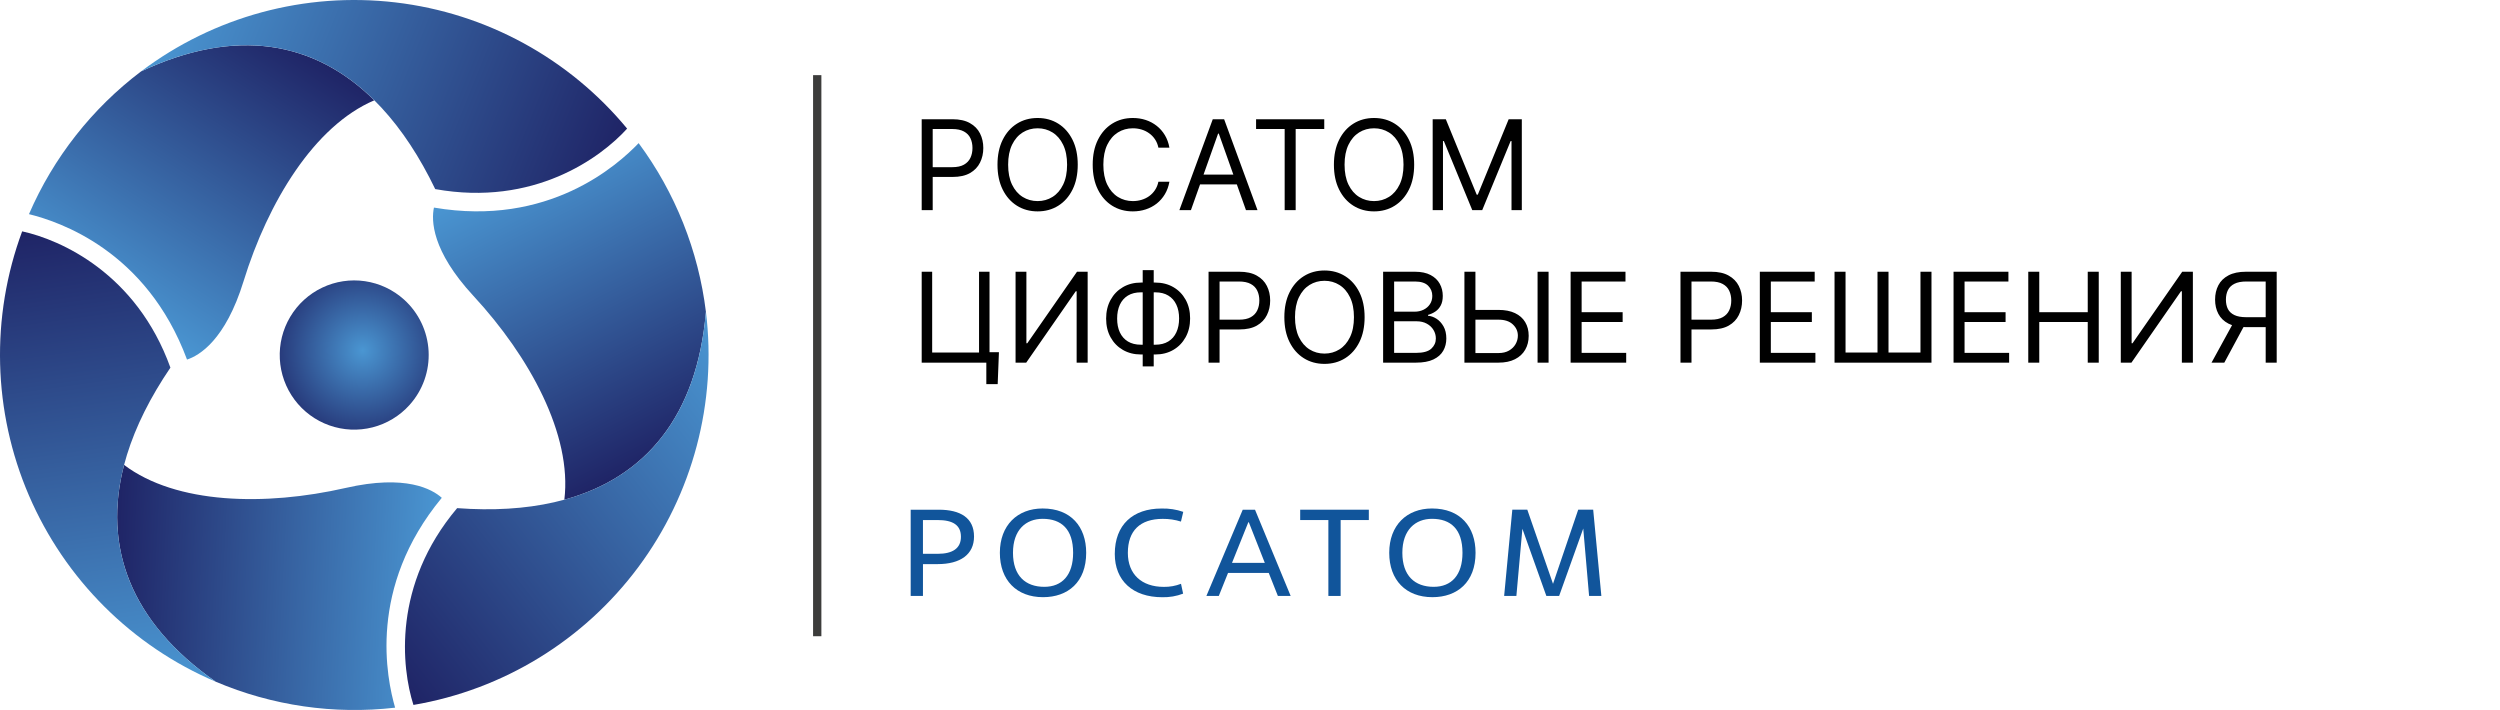 <?xml version="1.0" encoding="UTF-8"?> <svg xmlns="http://www.w3.org/2000/svg" width="1000" height="284" viewBox="0 0 1000 284" fill="none"><path d="M163.817 161.985C159.873 166.373 154.719 169.49 149.007 170.943C143.295 172.395 137.281 172.118 131.726 170.145C126.172 168.173 121.326 164.594 117.802 159.861C114.278 155.128 112.234 149.455 111.929 143.558C111.624 137.661 113.071 131.806 116.088 126.734C119.104 121.661 123.555 117.599 128.876 115.062C134.198 112.524 140.151 111.625 145.982 112.478C151.813 113.331 157.261 115.898 161.637 119.854C164.541 122.476 166.902 125.647 168.583 129.184C170.265 132.72 171.235 136.554 171.437 140.467C171.639 144.379 171.071 148.293 169.763 151.985C168.456 155.677 166.435 159.075 163.817 161.985Z" fill="url(#paint0_radial_133_402)"></path><path d="M56.446 28.548C36.82 43.383 21.364 63.059 11.586 85.658C23.366 88.564 58.586 100.066 74.806 143.83C79.676 142.237 90.156 136.115 97.436 112.46C107.196 80.809 125.706 50.34 149.716 40.13C125.776 16.375 94.236 10.794 56.446 28.548Z" fill="url(#paint1_linear_133_402)"></path><path d="M250.847 51.442C227.6 23.31 194.428 5.235 158.225 0.971C122.022 -3.292 85.572 6.584 56.447 28.548C108.907 3.89 149.327 24.23 174.087 75.639C213.517 82.732 240.297 63.114 250.847 51.442Z" fill="url(#paint2_linear_133_402)"></path><path d="M86.276 272.679C108.901 282.301 133.629 285.881 158.046 283.069C154.676 271.396 146.976 235.046 176.716 199.127C172.906 195.7 162.376 189.659 138.296 195.169C106.056 202.524 70.476 201.692 49.636 185.972C41.096 218.605 52.036 248.773 86.276 272.679Z" fill="url(#paint3_linear_133_402)"></path><path d="M8.866 92.541C-3.824 126.78 -2.861 164.601 11.555 198.147C25.971 231.693 52.731 258.385 86.276 272.678C38.746 239.454 36.106 194.247 68.166 147.056C54.576 109.293 24.196 95.888 8.866 92.541Z" fill="url(#paint4_linear_133_402)"></path><path d="M282.366 124.733C279.368 100.287 270.096 77.038 255.456 57.253C247.056 66.02 219.456 90.878 173.576 83.033C172.516 88.042 172.576 100.216 189.366 118.351C211.846 142.648 228.906 173.938 225.736 199.888C258.226 190.981 278.826 166.393 282.366 124.733Z" fill="url(#paint5_linear_133_402)"></path><path d="M165.377 281.977C201.322 275.873 233.537 256.127 255.327 226.84C277.116 197.554 286.804 160.981 282.377 124.724C277.457 182.565 239.667 207.473 182.857 203.255C156.967 233.934 160.607 267.008 165.377 281.977Z" fill="url(#paint6_linear_133_402)"></path><path d="M328.553 30.058H325.23V254.49H328.553V30.058Z" fill="#3C3C3B"></path><path d="M369.179 238.378H364.273V203.882H375.503C384.163 203.882 389.611 207.138 389.611 214.623C389.611 221.766 384.163 225.644 375.071 225.644H369.19L369.179 238.378ZM369.179 221.526H375.06C381.106 221.526 384.373 219.302 384.373 214.723C384.373 209.994 381.106 208.02 375.06 208.02H369.179V221.526Z" fill="#11559B"></path><path d="M399.945 221.126C399.945 210.105 406.977 203.392 417.044 203.392C428.373 203.392 434.475 210.686 434.475 221.126C434.475 232.858 427.177 238.87 417.21 238.87C406.645 238.87 399.945 232.067 399.945 221.126ZM429.248 221.126C429.248 211.668 424.563 207.53 417.066 207.53C410.366 207.53 405.194 211.918 405.194 221.126C405.194 230.334 410.211 234.732 417.719 234.732C424.84 234.732 429.248 230.043 429.248 221.126Z" fill="#11559B"></path><path d="M473.245 237.457C470.615 238.469 467.775 238.958 464.917 238.89C453.046 238.89 445.914 232.187 445.914 221.596C445.914 209.864 453.212 203.411 464.585 203.411C467.559 203.327 470.522 203.78 473.301 204.744L472.381 208.631C470.037 207.889 467.567 207.523 465.084 207.549C456.036 207.549 451.141 212.278 451.141 221.146C451.141 229.722 456.678 234.752 465.538 234.752C467.897 234.787 470.238 234.367 472.404 233.519L473.245 237.457Z" fill="#11559B"></path><path d="M507.496 229.161H491.217L487.518 238.378H482.557L497.097 203.882H502.003L516.266 238.378H511.15L507.496 229.161ZM492.8 225.153H505.923L499.533 208.912H499.323L492.8 225.153Z" fill="#11559B"></path><path d="M536.256 238.378H531.35V208.02H520.076V203.882H547.529V208.02H536.256V238.378Z" fill="#11559B"></path><path d="M555.691 221.126C555.691 210.105 562.724 203.392 572.79 203.392C584.119 203.392 590.221 210.686 590.221 221.126C590.221 232.858 582.923 238.87 572.956 238.87C562.391 238.87 555.691 232.067 555.691 221.126ZM584.994 221.126C584.994 211.668 580.309 207.53 572.812 207.53C566.168 207.53 560.941 211.918 560.941 221.126C560.941 230.334 565.957 234.732 573.465 234.732C580.586 234.732 584.994 230.043 584.994 221.126Z" fill="#11559B"></path><path d="M640.542 238.379H635.636L633.299 211.407L623.654 238.369H618.537L608.958 211.507L606.555 238.369H601.66L604.927 203.872H610.918L621.206 233.539L631.284 203.872H637.275L640.542 238.379Z" fill="#11559B"></path><path d="M368.677 84.058V47.694H380.964C383.817 47.694 386.148 48.209 387.96 49.239C389.782 50.257 391.132 51.636 392.008 53.376C392.884 55.116 393.322 57.057 393.322 59.2C393.322 61.342 392.884 63.289 392.008 65.041C391.144 66.793 389.806 68.19 387.995 69.232C386.184 70.261 383.864 70.776 381.035 70.776H372.228V66.87H380.893C382.846 66.87 384.414 66.533 385.598 65.858C386.782 65.183 387.64 64.272 388.173 63.124C388.717 61.964 388.989 60.656 388.989 59.2C388.989 57.744 388.717 56.442 388.173 55.293C387.64 54.145 386.776 53.246 385.58 52.594C384.385 51.932 382.799 51.6 380.822 51.6H373.08V84.058H368.677ZM431.097 65.876C431.097 69.711 430.404 73.025 429.02 75.819C427.635 78.612 425.735 80.767 423.32 82.282C420.905 83.797 418.147 84.555 415.046 84.555C411.944 84.555 409.186 83.797 406.772 82.282C404.357 80.767 402.457 78.612 401.072 75.819C399.687 73.025 398.995 69.711 398.995 65.876C398.995 62.041 399.687 58.726 401.072 55.933C402.457 53.139 404.357 50.985 406.772 49.469C409.186 47.954 411.944 47.197 415.046 47.197C418.147 47.197 420.905 47.954 423.32 49.469C425.735 50.985 427.635 53.139 429.02 55.933C430.404 58.726 431.097 62.041 431.097 65.876ZM426.836 65.876C426.836 62.727 426.309 60.07 425.255 57.904C424.214 55.737 422.799 54.098 421.012 52.985C419.236 51.873 417.248 51.316 415.046 51.316C412.844 51.316 410.85 51.873 409.062 52.985C407.287 54.098 405.872 55.737 404.819 57.904C403.777 60.07 403.256 62.727 403.256 65.876C403.256 69.025 403.777 71.682 404.819 73.848C405.872 76.014 407.287 77.654 409.062 78.766C410.85 79.879 412.844 80.436 415.046 80.436C417.248 80.436 419.236 79.879 421.012 78.766C422.799 77.654 424.214 76.014 425.255 73.848C426.309 71.682 426.836 69.025 426.836 65.876ZM467.762 59.058H463.359C463.099 57.791 462.643 56.678 461.992 55.719C461.353 54.761 460.571 53.956 459.648 53.305C458.737 52.642 457.725 52.145 456.612 51.813C455.499 51.482 454.339 51.316 453.132 51.316C450.93 51.316 448.935 51.873 447.148 52.985C445.373 54.098 443.958 55.737 442.904 57.904C441.863 60.07 441.342 62.727 441.342 65.876C441.342 69.025 441.863 71.682 442.904 73.848C443.958 76.014 445.373 77.654 447.148 78.766C448.935 79.879 450.93 80.436 453.132 80.436C454.339 80.436 455.499 80.27 456.612 79.938C457.725 79.607 458.737 79.116 459.648 78.465C460.571 77.802 461.353 76.991 461.992 76.032C462.643 75.061 463.099 73.949 463.359 72.694H467.762C467.431 74.552 466.827 76.216 465.951 77.683C465.075 79.151 463.986 80.4 462.684 81.43C461.382 82.448 459.92 83.223 458.299 83.756C456.689 84.288 454.967 84.555 453.132 84.555C450.03 84.555 447.272 83.797 444.858 82.282C442.443 80.767 440.543 78.612 439.158 75.819C437.773 73.025 437.081 69.711 437.081 65.876C437.081 62.041 437.773 58.726 439.158 55.933C440.543 53.139 442.443 50.985 444.858 49.469C447.272 47.954 450.03 47.197 453.132 47.197C454.967 47.197 456.689 47.463 458.299 47.996C459.92 48.529 461.382 49.31 462.684 50.34C463.986 51.358 465.075 52.6 465.951 54.068C466.827 55.524 467.431 57.187 467.762 59.058ZM476.369 84.058H471.753L485.105 47.694H489.651L503.003 84.058H498.387L487.52 53.447H487.236L476.369 84.058ZM478.074 69.853H496.682V73.759H478.074V69.853ZM502.43 51.6V47.694H529.703V51.6H518.268V84.058H513.865V51.6H502.43ZM565.667 65.876C565.667 69.711 564.975 73.025 563.59 75.819C562.205 78.612 560.305 80.767 557.89 82.282C555.475 83.797 552.717 84.555 549.616 84.555C546.515 84.555 543.757 83.797 541.342 82.282C538.927 80.767 537.027 78.612 535.642 75.819C534.257 73.025 533.565 69.711 533.565 65.876C533.565 62.041 534.257 58.726 535.642 55.933C537.027 53.139 538.927 50.985 541.342 49.469C543.757 47.954 546.515 47.197 549.616 47.197C552.717 47.197 555.475 47.954 557.89 49.469C560.305 50.985 562.205 53.139 563.59 55.933C564.975 58.726 565.667 62.041 565.667 65.876ZM561.406 65.876C561.406 62.727 560.879 60.07 559.826 57.904C558.784 55.737 557.369 54.098 555.582 52.985C553.806 51.873 551.818 51.316 549.616 51.316C547.414 51.316 545.42 51.873 543.632 52.985C541.857 54.098 540.442 55.737 539.389 57.904C538.347 60.07 537.826 62.727 537.826 65.876C537.826 69.025 538.347 71.682 539.389 73.848C540.442 76.014 541.857 77.654 543.632 78.766C545.42 79.879 547.414 80.436 549.616 80.436C551.818 80.436 553.806 79.879 555.582 78.766C557.369 77.654 558.784 76.014 559.826 73.848C560.879 71.682 561.406 69.025 561.406 65.876ZM573.071 47.694H578.327L590.685 77.879H591.111L603.469 47.694H608.725V84.058H604.605V56.43H604.25L592.887 84.058H588.909L577.546 56.43H577.191V84.058H573.071V47.694ZM399.572 140.867L399.075 153.651H394.529V145.058H391.972V140.867H399.572ZM368.677 145.058V108.694H372.867V141.009H391.617V108.694H395.808V145.058H368.677ZM406.226 108.694H410.558V137.316H410.913L430.8 108.694H435.061V145.058H430.657V116.506H430.302L410.487 145.058H406.226V108.694ZM456.372 113.026H462.125C464.824 113.026 467.221 113.63 469.316 114.837C471.411 116.045 473.057 117.726 474.252 119.88C475.448 122.034 476.045 124.532 476.045 127.373C476.045 130.214 475.448 132.717 474.252 134.884C473.057 137.05 471.411 138.743 469.316 139.962C467.221 141.181 464.824 141.791 462.125 141.791H456.372C453.673 141.791 451.276 141.187 449.181 139.979C447.086 138.772 445.441 137.091 444.245 134.937C443.049 132.783 442.452 130.285 442.452 127.444C442.452 124.603 443.049 122.1 444.245 119.933C445.441 117.767 447.086 116.074 449.181 114.855C451.276 113.636 453.673 113.026 456.372 113.026ZM456.372 116.933C454.312 116.933 452.572 117.365 451.152 118.229C449.743 119.093 448.672 120.312 447.938 121.886C447.216 123.461 446.855 125.313 446.855 127.444C446.855 129.551 447.216 131.386 447.938 132.948C448.672 134.511 449.743 135.724 451.152 136.588C452.572 137.452 454.312 137.884 456.372 137.884H462.125C464.185 137.884 465.919 137.452 467.327 136.588C468.748 135.724 469.819 134.505 470.541 132.93C471.275 131.356 471.642 129.504 471.642 127.373C471.642 125.266 471.275 123.431 470.541 121.869C469.819 120.306 468.748 119.093 467.327 118.229C465.919 117.365 464.185 116.933 462.125 116.933H456.372ZM461.486 108.055V146.549H457.082V108.055H461.486ZM483.423 145.058V108.694H495.71C498.563 108.694 500.895 109.209 502.706 110.239C504.529 111.257 505.878 112.636 506.754 114.376C507.63 116.116 508.068 118.057 508.068 120.2C508.068 122.342 507.63 124.289 506.754 126.041C505.89 127.793 504.552 129.19 502.741 130.232C500.93 131.261 498.61 131.776 495.781 131.776H486.974V127.87H495.639C497.592 127.87 499.16 127.533 500.344 126.858C501.528 126.183 502.386 125.272 502.919 124.124C503.463 122.964 503.735 121.656 503.735 120.2C503.735 118.744 503.463 117.442 502.919 116.293C502.386 115.145 501.522 114.246 500.326 113.595C499.131 112.932 497.545 112.6 495.568 112.6H487.826V145.058H483.423ZM545.843 126.876C545.843 130.711 545.151 134.025 543.766 136.819C542.381 139.613 540.481 141.767 538.066 143.282C535.651 144.797 532.893 145.555 529.792 145.555C526.691 145.555 523.933 144.797 521.518 143.282C519.103 141.767 517.203 139.613 515.818 136.819C514.433 134.025 513.741 130.711 513.741 126.876C513.741 123.041 514.433 119.726 515.818 116.933C517.203 114.139 519.103 111.985 521.518 110.47C523.933 108.954 526.691 108.197 529.792 108.197C532.893 108.197 535.651 108.954 538.066 110.47C540.481 111.985 542.381 114.139 543.766 116.933C545.151 119.726 545.843 123.041 545.843 126.876ZM541.582 126.876C541.582 123.727 541.055 121.07 540.001 118.903C538.96 116.737 537.545 115.098 535.758 113.985C533.982 112.872 531.994 112.316 529.792 112.316C527.59 112.316 525.596 112.872 523.808 113.985C522.033 115.098 520.618 116.737 519.565 118.903C518.523 121.07 518.002 123.727 518.002 126.876C518.002 130.024 518.523 132.682 519.565 134.848C520.618 137.014 522.033 138.654 523.808 139.766C525.596 140.879 527.59 141.435 529.792 141.435C531.994 141.435 533.982 140.879 535.758 139.766C537.545 138.654 538.96 137.014 540.001 134.848C541.055 132.682 541.582 130.024 541.582 126.876ZM553.247 145.058V108.694H565.96C568.493 108.694 570.583 109.132 572.228 110.008C573.873 110.872 575.098 112.038 575.903 113.506C576.708 114.962 577.111 116.578 577.111 118.353C577.111 119.916 576.833 121.206 576.276 122.224C575.732 123.242 575.01 124.047 574.11 124.639C573.222 125.23 572.258 125.668 571.216 125.953V126.308C572.329 126.379 573.447 126.769 574.572 127.479C575.696 128.19 576.637 129.208 577.395 130.533C578.152 131.859 578.531 133.481 578.531 135.399C578.531 137.221 578.117 138.861 577.288 140.317C576.46 141.773 575.152 142.927 573.364 143.779C571.577 144.631 569.251 145.058 566.386 145.058H553.247ZM557.651 141.151H566.386C569.263 141.151 571.305 140.595 572.512 139.482C573.731 138.358 574.341 136.997 574.341 135.399C574.341 134.167 574.027 133.031 573.4 131.989C572.772 130.936 571.879 130.095 570.719 129.468C569.559 128.829 568.186 128.509 566.599 128.509H557.651V141.151ZM557.651 124.674H565.818C567.144 124.674 568.339 124.414 569.405 123.893C570.482 123.372 571.334 122.638 571.962 121.691C572.601 120.744 572.92 119.631 572.92 118.353C572.92 116.755 572.364 115.4 571.251 114.287C570.139 113.162 568.375 112.6 565.96 112.6H557.651V124.674ZM589.034 123.964H599.403C602.007 123.964 604.203 124.39 605.99 125.242C607.79 126.095 609.151 127.296 610.074 128.847C611.009 130.397 611.477 132.226 611.477 134.333C611.477 136.44 611.009 138.299 610.074 139.908C609.151 141.518 607.79 142.779 605.99 143.69C604.203 144.602 602.007 145.058 599.403 145.058H585.767V108.694H590.17V141.222H599.403C601.06 141.222 602.463 140.891 603.611 140.228C604.771 139.553 605.647 138.689 606.239 137.636C606.843 136.57 607.145 135.446 607.145 134.262C607.145 132.522 606.476 131.025 605.138 129.77C603.801 128.503 601.889 127.87 599.403 127.87H589.034V123.964ZM619.431 108.694V145.058H615.028V108.694H619.431ZM628.247 145.058V108.694H650.193V112.6H632.651V124.887H649.057V128.793H632.651V141.151H650.477V145.058H628.247ZM672.192 145.058V108.694H684.479C687.332 108.694 689.664 109.209 691.475 110.239C693.298 111.257 694.647 112.636 695.523 114.376C696.399 116.116 696.837 118.057 696.837 120.2C696.837 122.342 696.399 124.289 695.523 126.041C694.659 127.793 693.322 129.19 691.511 130.232C689.7 131.261 687.379 131.776 684.55 131.776H675.744V127.87H684.408C686.362 127.87 687.93 127.533 689.114 126.858C690.297 126.183 691.156 125.272 691.688 124.124C692.233 122.964 692.505 121.656 692.505 120.2C692.505 118.744 692.233 117.442 691.688 116.293C691.156 115.145 690.291 114.246 689.096 113.595C687.9 112.932 686.314 112.6 684.337 112.6H676.596V145.058H672.192ZM703.931 145.058V108.694H725.877V112.6H708.334V124.887H724.74V128.793H708.334V141.151H726.161V145.058H703.931ZM733.814 108.694H738.217V141.009H751.001V108.694H755.404V141.009H768.189V108.694H772.592V145.058H733.814V108.694ZM781.421 145.058V108.694H803.367V112.6H785.824V124.887H802.231V128.793H785.824V141.151H803.651V145.058H781.421ZM811.304 145.058V108.694H815.707V124.887H835.096V108.694H839.5V145.058H835.096V128.793H815.707V145.058H811.304ZM848.316 108.694H852.648V137.316H853.003L872.889 108.694H877.151V145.058H872.747V116.506H872.392L852.577 145.058H848.316V108.694ZM910.678 145.058H906.275V112.6H898.533C896.568 112.6 894.988 112.902 893.792 113.506C892.597 114.098 891.727 114.938 891.182 116.027C890.638 117.116 890.365 118.389 890.365 119.845C890.365 121.301 890.632 122.555 891.164 123.609C891.709 124.65 892.573 125.455 893.757 126.024C894.952 126.592 896.521 126.876 898.462 126.876H908.263V130.853H898.32C895.503 130.853 893.189 130.386 891.377 129.45C889.566 128.503 888.223 127.201 887.347 125.544C886.471 123.887 886.033 121.987 886.033 119.845C886.033 117.702 886.471 115.79 887.347 114.109C888.223 112.429 889.572 111.109 891.395 110.15C893.218 109.179 895.55 108.694 898.391 108.694H910.678V145.058ZM893.561 128.722H898.533L889.726 145.058H884.613L893.561 128.722Z" fill="black"></path><defs><radialGradient id="paint0_radial_133_402" cx="0" cy="0" r="1" gradientUnits="userSpaceOnUse" gradientTransform="translate(145.052 140.219) scale(41.758 41.838)"><stop stop-color="#4A96D2"></stop><stop offset="1" stop-color="#1F2466"></stop></radialGradient><linearGradient id="paint1_linear_133_402" x1="41.196" y1="121.938" x2="111.857" y2="13.333" gradientUnits="userSpaceOnUse"><stop stop-color="#4A96D2"></stop><stop offset="1" stop-color="#1F2466"></stop></linearGradient><linearGradient id="paint2_linear_133_402" x1="69.317" y1="-3.364" x2="244.472" y2="67.258" gradientUnits="userSpaceOnUse"><stop stop-color="#4A96D2"></stop><stop offset="1" stop-color="#1F2466"></stop></linearGradient><linearGradient id="paint3_linear_133_402" x1="174.619" y1="239.229" x2="45.41" y2="232.468" gradientUnits="userSpaceOnUse"><stop stop-color="#4A96D2"></stop><stop offset="1" stop-color="#1F2466"></stop></linearGradient><linearGradient id="paint4_linear_133_402" x1="52.258" y1="277.465" x2="25.877" y2="90.138" gradientUnits="userSpaceOnUse"><stop stop-color="#4A96D2"></stop><stop offset="1" stop-color="#1F2466"></stop></linearGradient><linearGradient id="paint5_linear_133_402" x1="209.277" y1="64.796" x2="268.203" y2="180.215" gradientUnits="userSpaceOnUse"><stop stop-color="#4A96D2"></stop><stop offset="1" stop-color="#1F2466"></stop></linearGradient><linearGradient id="paint6_linear_133_402" x1="303.518" y1="151.855" x2="154.511" y2="268.051" gradientUnits="userSpaceOnUse"><stop stop-color="#4A96D2"></stop><stop offset="1" stop-color="#1F2466"></stop></linearGradient></defs></svg> 